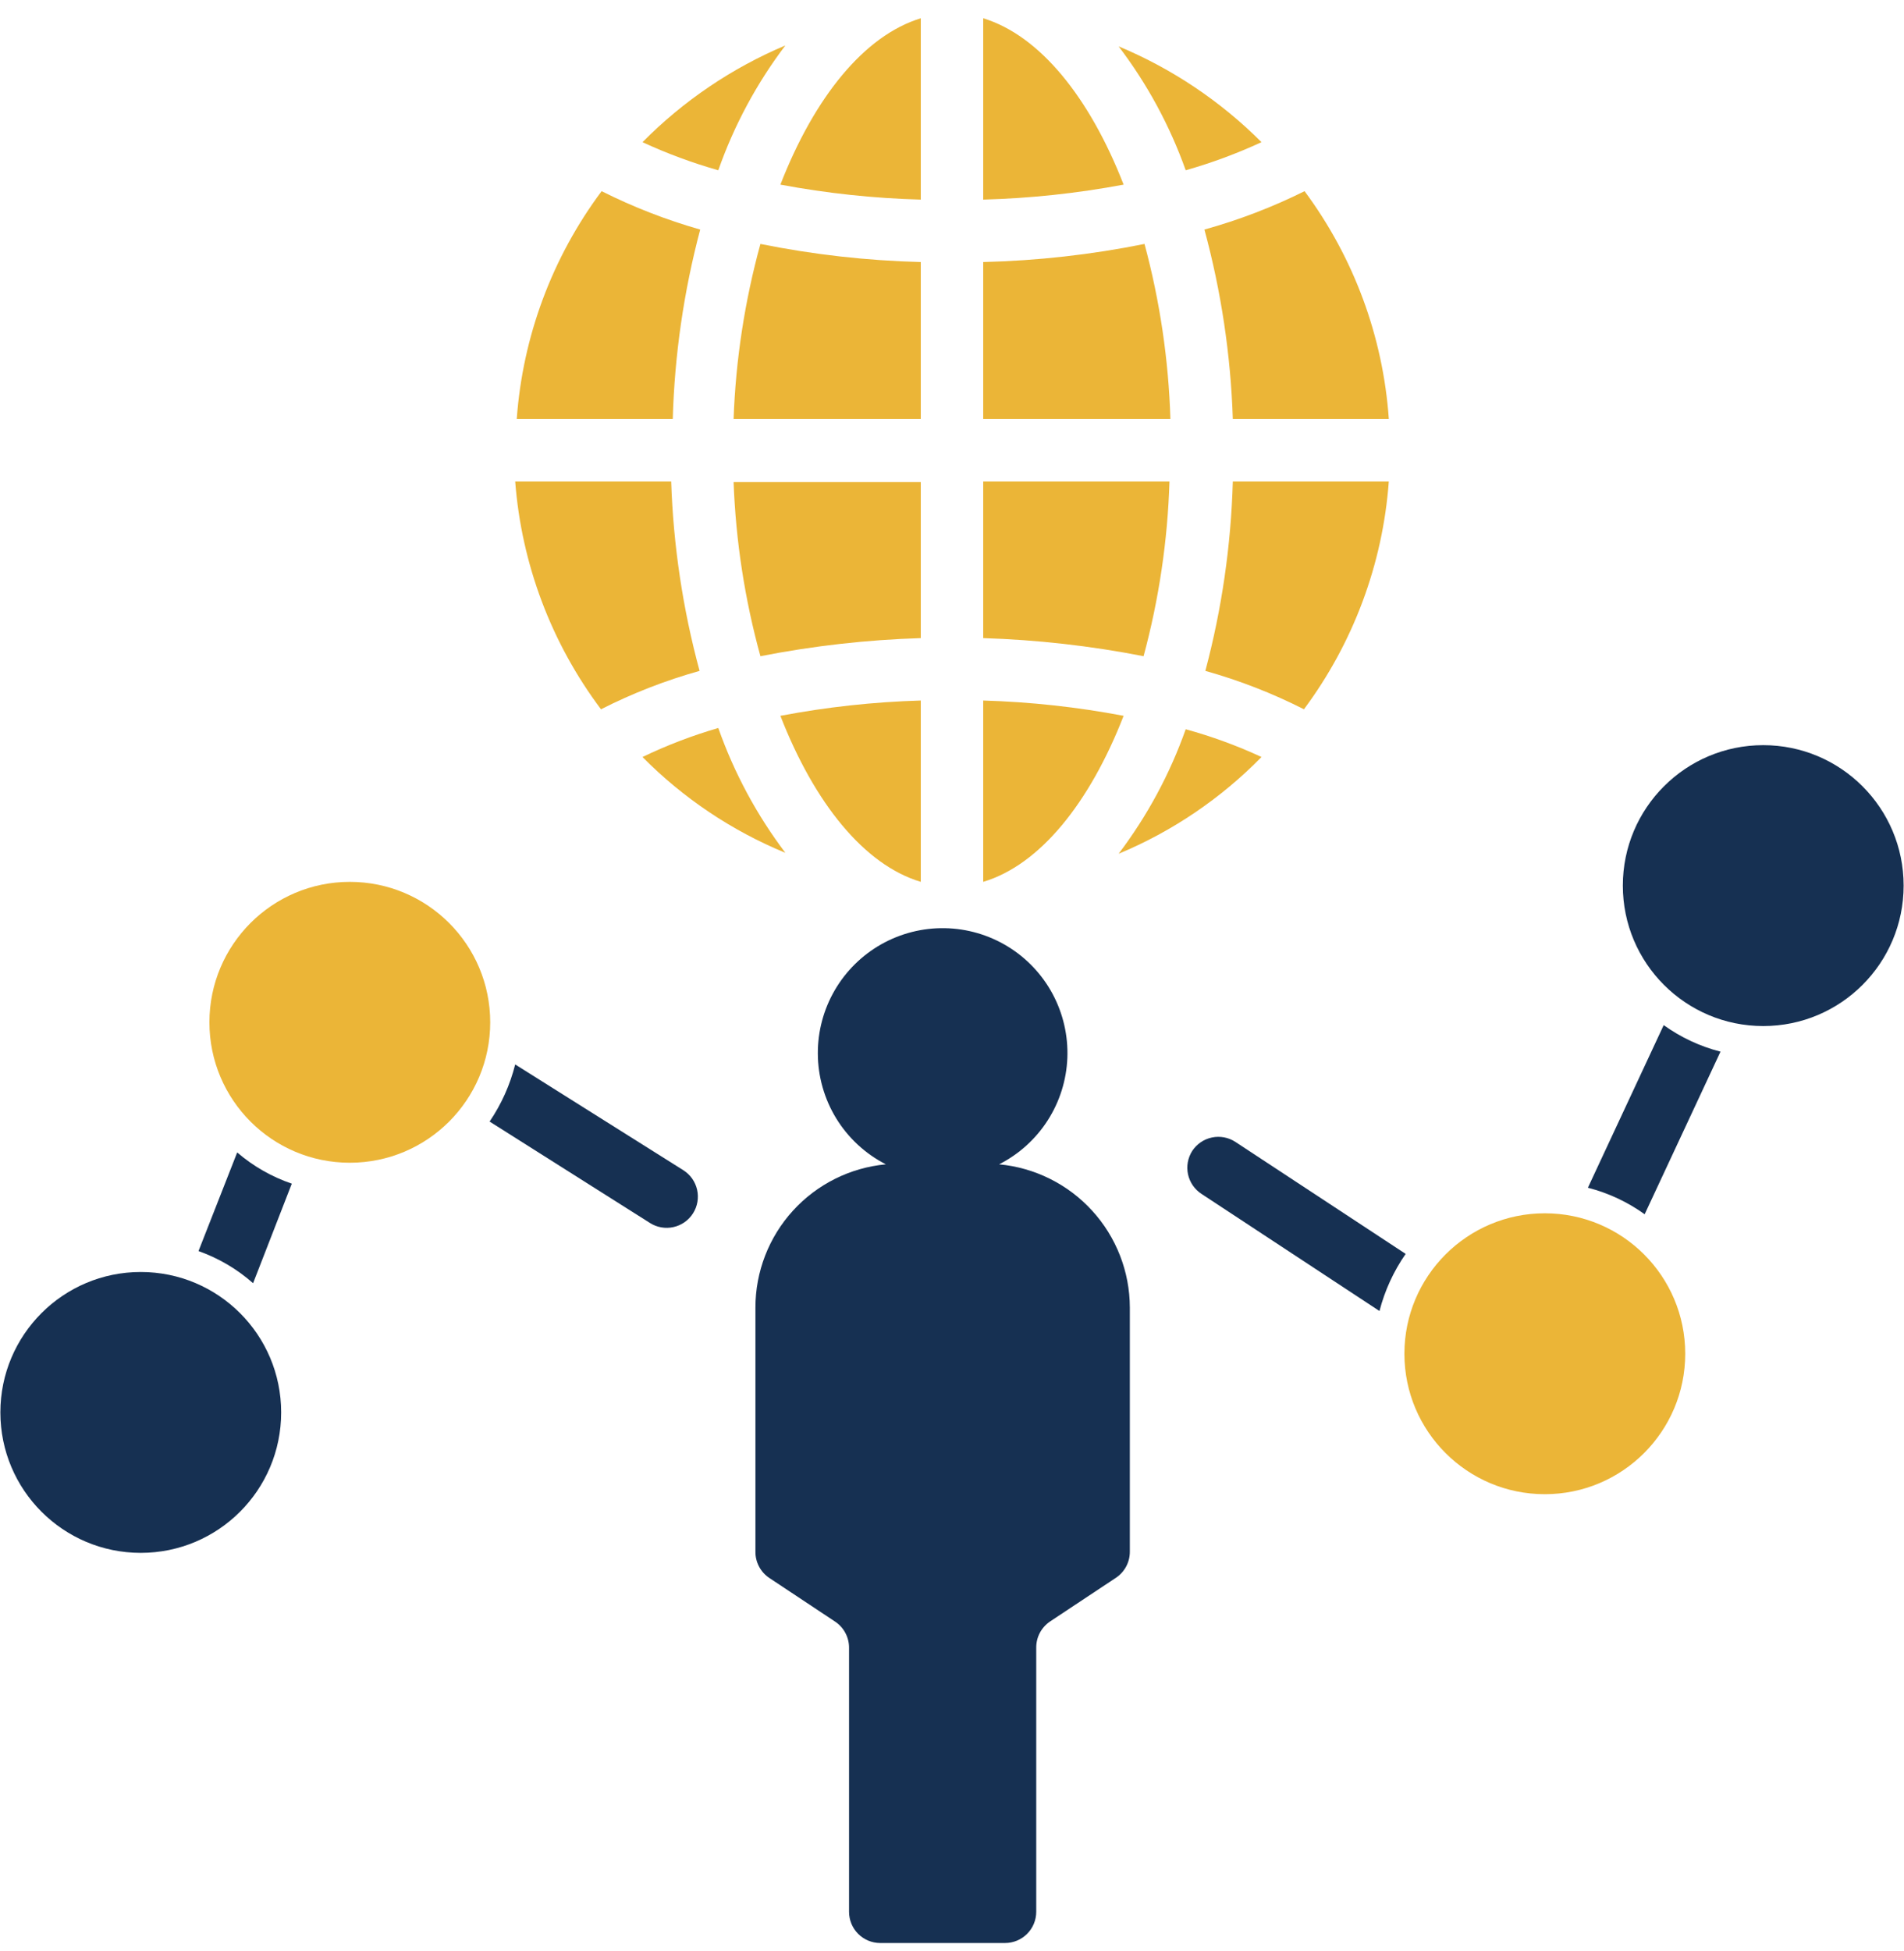 <svg width="82" height="84" viewBox="0 0 82 84" fill="none" xmlns="http://www.w3.org/2000/svg">
<path d="M42.344 37.968C44.776 37.243 46.926 34.582 48.391 30.82C46.395 30.441 44.374 30.221 42.344 30.161V37.968Z" fill="#EBB537"/>
<path d="M48.176 36.759C50.486 35.798 52.579 34.381 54.33 32.593C53.277 32.105 52.184 31.705 51.065 31.398C50.384 33.323 49.409 35.131 48.176 36.759Z" fill="#EBB537"/>
<path d="M59.812 20.729H53.094C53.017 23.484 52.62 26.221 51.911 28.885C53.377 29.296 54.799 29.849 56.157 30.538C58.284 27.682 59.552 24.279 59.812 20.729Z" fill="#EBB537"/>
<path d="M42.344 27.474C44.663 27.547 46.973 27.807 49.251 28.253C49.914 25.797 50.288 23.272 50.366 20.729H42.344V27.474Z" fill="#EBB537"/>
<path d="M42.344 0.787V8.594C44.373 8.539 46.395 8.323 48.391 7.949C46.926 4.187 44.776 1.526 42.344 0.787Z" fill="#EBB537"/>
<path d="M51.065 7.331C52.183 7.013 53.275 6.609 54.33 6.121C52.568 4.357 50.477 2.956 48.176 1.996C49.408 3.614 50.383 5.414 51.065 7.331Z" fill="#EBB537"/>
<path d="M42.344 18.041H50.406C50.328 15.494 49.954 12.964 49.291 10.503C47.002 10.965 44.678 11.225 42.344 11.282V18.041Z" fill="#EBB537"/>
<path d="M51.871 9.884C52.593 12.547 53.004 15.284 53.094 18.041H59.813C59.564 14.492 58.305 11.088 56.184 8.231C54.802 8.918 53.358 9.471 51.871 9.884Z" fill="#EBB537"/>
<path d="M32.749 28.253C35.027 27.807 37.337 27.546 39.656 27.474V20.755H31.594C31.687 23.291 32.075 25.807 32.749 28.253Z" fill="#EBB537"/>
<path d="M39.656 11.282C37.336 11.223 35.025 10.962 32.749 10.503C32.073 12.962 31.685 15.492 31.594 18.041H39.656V11.282Z" fill="#EBB537"/>
<path d="M33.609 7.949C35.605 8.323 37.627 8.539 39.656 8.594V0.787C37.224 1.526 35.074 4.187 33.609 7.949Z" fill="#EBB537"/>
<path d="M39.656 37.968V30.161C37.626 30.221 35.605 30.441 33.609 30.82C35.074 34.582 37.224 37.243 39.656 37.968Z" fill="#EBB537"/>
<path d="M22.255 18.041H28.974C29.051 15.285 29.448 12.548 30.156 9.884C28.692 9.467 27.27 8.914 25.91 8.231C23.779 11.085 22.511 14.489 22.255 18.041Z" fill="#EBB537"/>
<path d="M27.67 32.593C29.425 34.367 31.517 35.769 33.824 36.719C32.59 35.087 31.615 33.274 30.935 31.344C29.814 31.669 28.722 32.087 27.67 32.593Z" fill="#EBB537"/>
<path d="M30.935 7.331C31.613 5.4 32.588 3.587 33.824 1.956C31.52 2.928 29.428 4.343 27.67 6.122C28.725 6.609 29.817 7.013 30.935 7.331Z" fill="#EBB537"/>
<path d="M25.883 30.538C27.241 29.849 28.663 29.296 30.129 28.885C29.407 26.223 28.997 23.486 28.906 20.729H22.188C22.46 24.284 23.742 27.687 25.883 30.538Z" fill="#EBB537"/>
<path d="M35.222 45.36C35.225 46.347 35.5 47.315 36.016 48.156C36.533 48.998 37.272 49.681 38.151 50.13C36.615 50.274 35.188 50.986 34.149 52.127C33.11 53.268 32.534 54.755 32.534 56.298V66.806C32.532 67.028 32.584 67.248 32.688 67.445C32.791 67.642 32.941 67.81 33.126 67.935L35.961 69.816C36.148 69.939 36.301 70.107 36.406 70.304C36.512 70.501 36.567 70.721 36.566 70.945V82.313C36.566 82.669 36.707 83.011 36.959 83.263C37.211 83.515 37.553 83.657 37.909 83.657H43.284C43.641 83.657 43.982 83.515 44.234 83.263C44.486 83.011 44.628 82.669 44.628 82.313V70.945C44.626 70.722 44.678 70.503 44.781 70.306C44.885 70.109 45.035 69.941 45.219 69.816L48.055 67.935C48.241 67.812 48.394 67.644 48.5 67.447C48.606 67.25 48.66 67.03 48.659 66.806V56.298C48.656 54.754 48.077 53.266 47.036 52.126C45.995 50.985 44.566 50.274 43.029 50.13C43.882 49.697 44.604 49.044 45.121 48.239C45.638 47.434 45.93 46.505 45.968 45.549C46.005 44.593 45.787 43.644 45.336 42.8C44.884 41.957 44.216 41.249 43.399 40.75C42.583 40.252 41.648 39.98 40.691 39.963C39.735 39.946 38.791 40.185 37.957 40.655C37.124 41.124 36.431 41.808 35.95 42.635C35.469 43.462 35.218 44.403 35.222 45.36Z" fill="#163052"/>
<path d="M21.086 48.289L27.993 52.656C28.142 52.751 28.308 52.815 28.482 52.845C28.656 52.875 28.834 52.871 29.006 52.832C29.178 52.794 29.341 52.721 29.486 52.62C29.63 52.518 29.753 52.389 29.847 52.24C29.942 52.091 30.006 51.924 30.036 51.751C30.066 51.577 30.062 51.398 30.023 51.226C29.984 51.054 29.912 50.891 29.811 50.747C29.709 50.603 29.58 50.48 29.431 50.385L22.188 45.83C21.967 46.708 21.594 47.54 21.086 48.289Z" fill="#163052"/>
<path d="M60.538 53.987L53.202 49.163C52.904 48.969 52.541 48.902 52.194 48.975C51.846 49.048 51.542 49.256 51.347 49.552C51.155 49.852 51.09 50.215 51.165 50.563C51.241 50.91 51.451 51.214 51.75 51.407L59.41 56.446C59.637 55.566 60.019 54.733 60.538 53.987Z" fill="#163052"/>
<path d="M70.831 52.28L74.097 45.279C73.217 45.054 72.388 44.666 71.651 44.137L68.386 51.138C69.265 51.363 70.094 51.75 70.831 52.28Z" fill="#163052"/>
<path d="M66.531 64.333C69.871 64.333 72.578 61.626 72.578 58.286C72.578 54.947 69.871 52.239 66.531 52.239C63.192 52.239 60.484 54.947 60.484 58.286C60.484 61.626 63.192 64.333 66.531 64.333Z" fill="#EBB537"/>
<path d="M75.938 44.177C79.277 44.177 81.984 41.469 81.984 38.13C81.984 34.79 79.277 32.083 75.938 32.083C72.598 32.083 69.891 34.79 69.891 38.13C69.891 41.469 72.598 44.177 75.938 44.177Z" fill="#163052"/>
<path d="M10.9 55.249L12.567 50.963C11.704 50.669 10.906 50.213 10.215 49.619L8.549 53.865C9.414 54.172 10.213 54.641 10.9 55.249Z" fill="#163052"/>
<path d="M15.065 50.062C18.405 50.062 21.112 47.355 21.112 44.016C21.112 40.676 18.405 37.969 15.065 37.969C11.726 37.969 9.019 40.676 9.019 44.016C9.019 47.355 11.726 50.062 15.065 50.062Z" fill="#EBB537"/>
<path d="M6.062 66.859C9.402 66.859 12.109 64.152 12.109 60.812C12.109 57.473 9.402 54.766 6.062 54.766C2.723 54.766 0.016 57.473 0.016 60.812C0.016 64.152 2.723 66.859 6.062 66.859Z" fill="#163052"/>
</svg>
